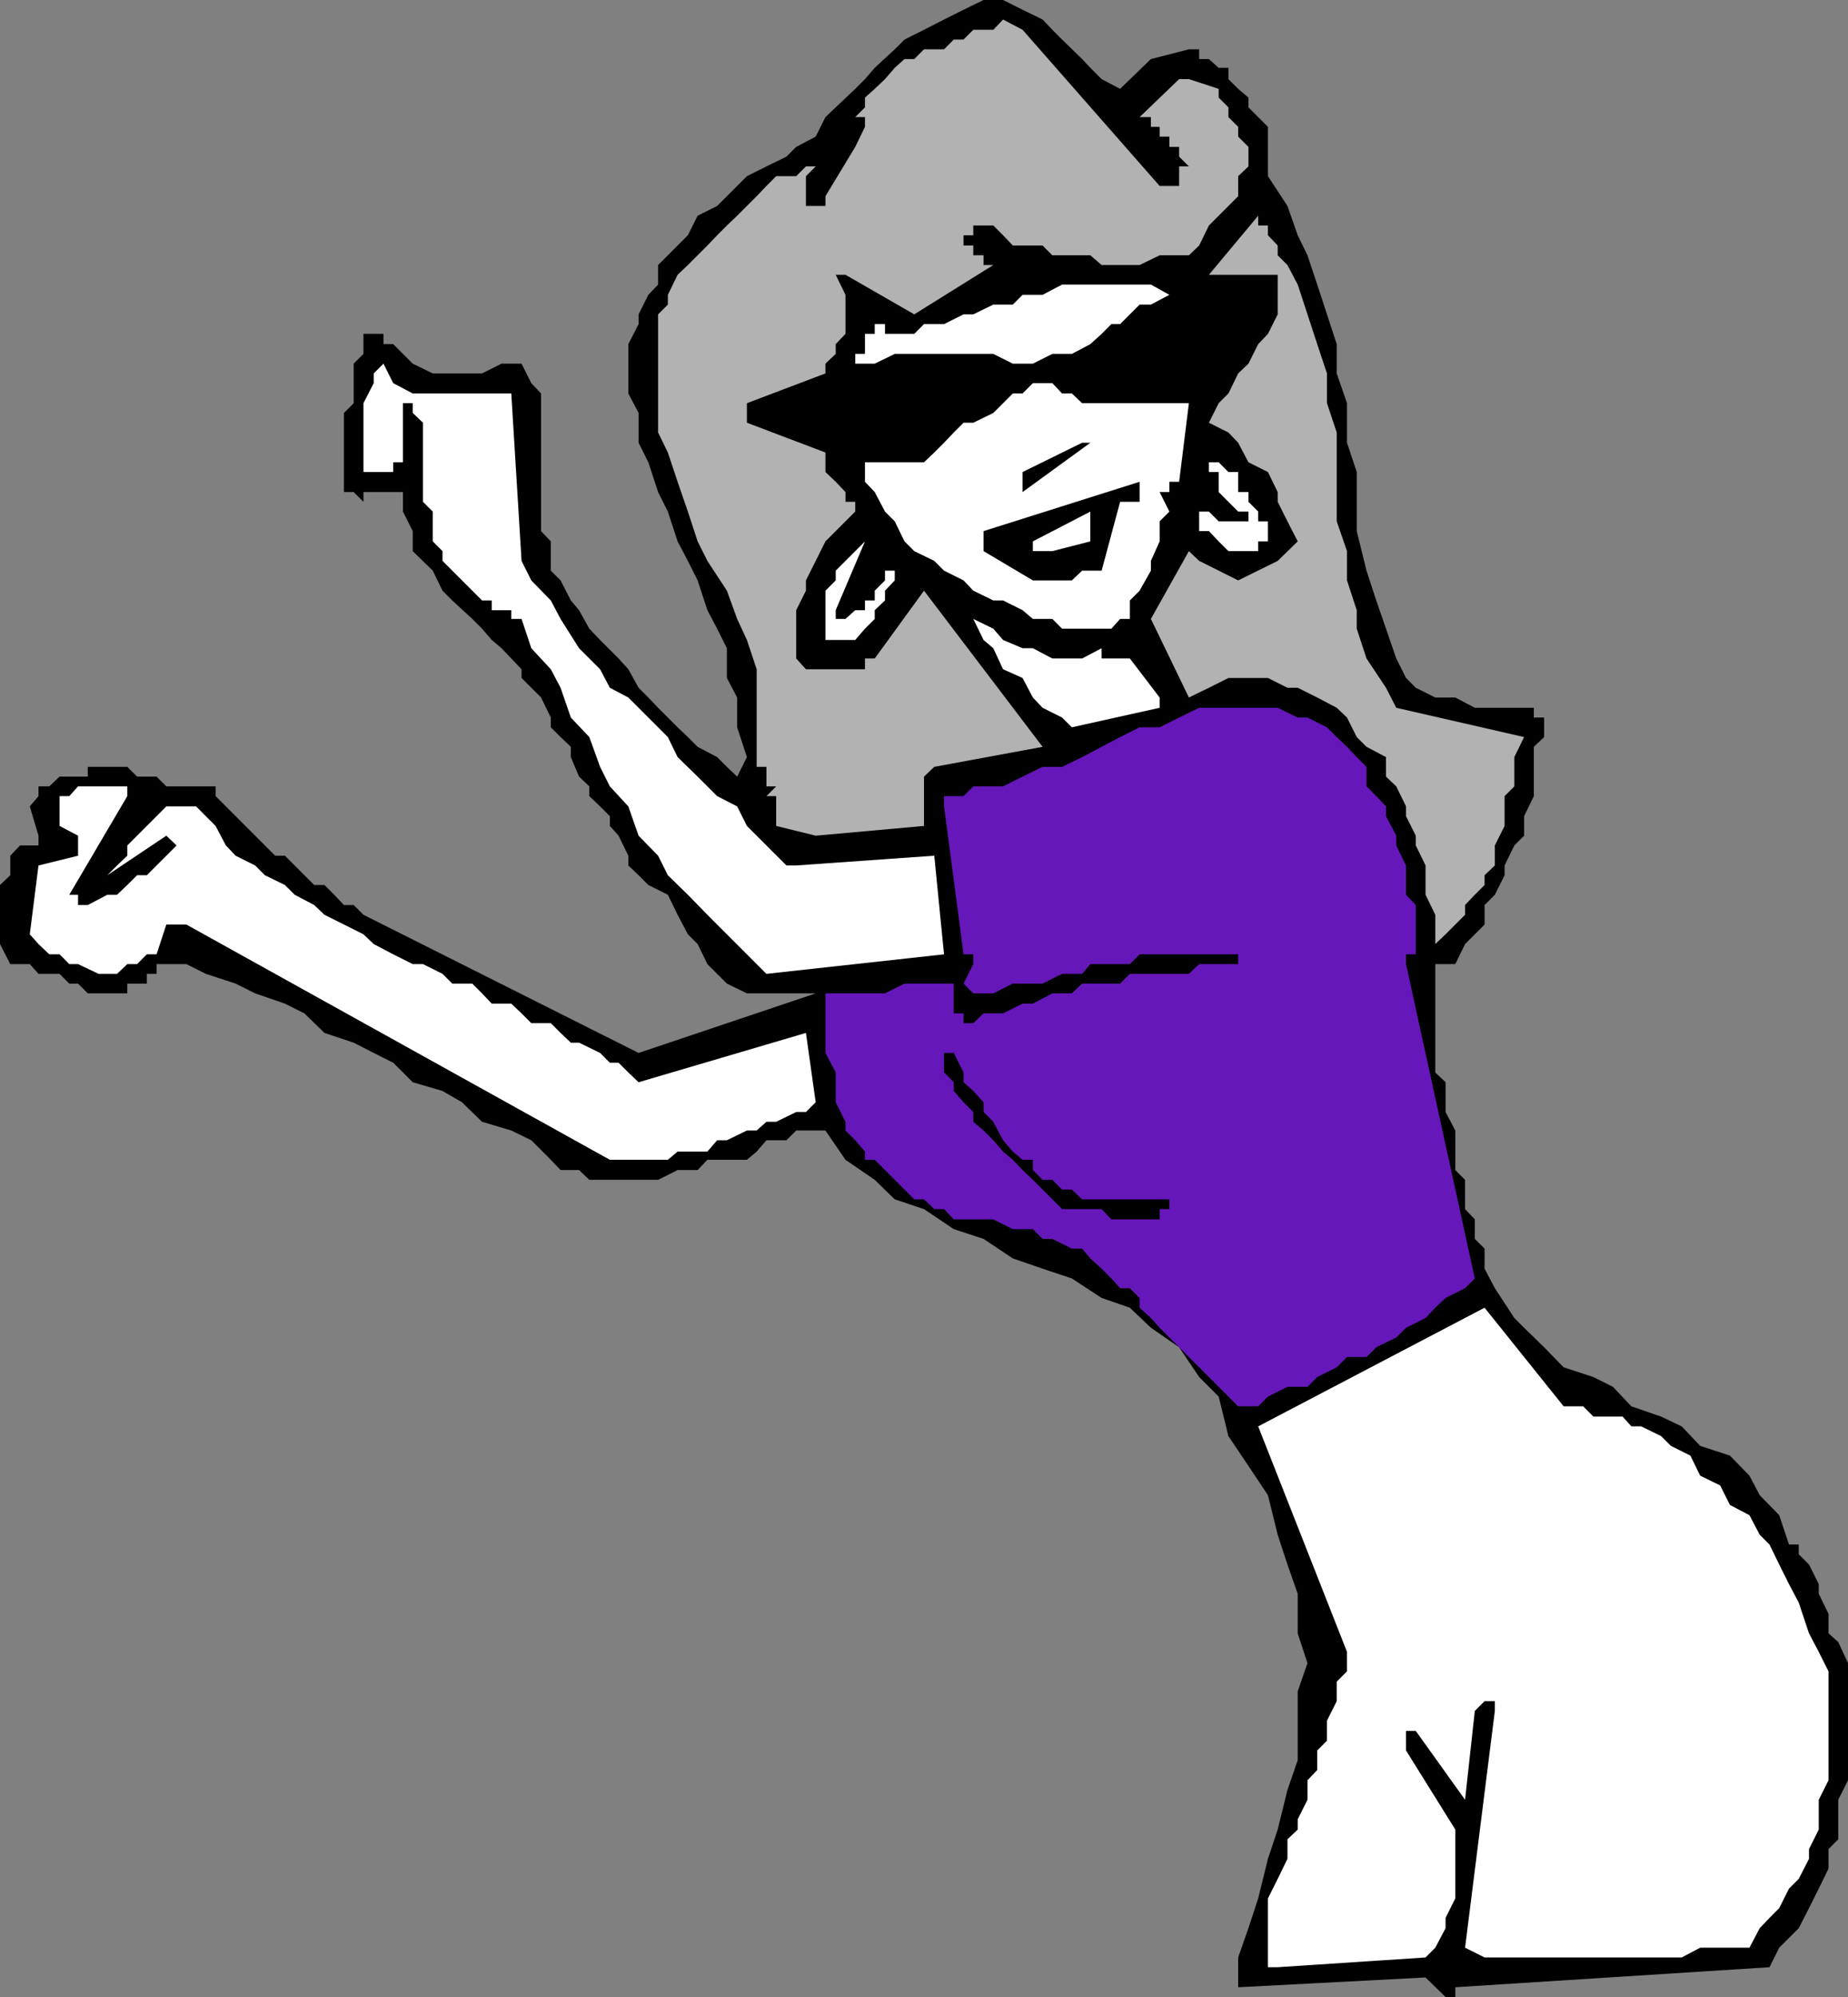 <svg xmlns="http://www.w3.org/2000/svg" width="360" height="388.801"><rect width="100%" height="100%" fill="#808080" stroke="none"/><path d="M158.902 193.402 124.402 205l-53.601-26.898-1.899-1.899H67l-1.898-2-1.899-1.902h-2l-1.902-1.899-1.899-1.902-1.902-1.898h-1.898L42 155v-1.898h-9.598l-1.902-1.899h-3.797l-1.902-1.902h-7.7v1.902h-5.5l-2 1.899H7.5V155l-1.7 2 1.7 5.703v1.899H3.902l-1.902 2v3.8l-2 1.899v11.5l2 3.902h3.8l1.7 1.899h4.102L13.5 191.5h1.703l1.899 1.902H24.8V191.5h3.8v-1.898h1.9v-1.899h5.8l3.802 1.899 5.8 1.898 3.801 1.902 5.797 2 3.8 1.899 3.903 3.8 5.7 1.899 3.898 2 3.8 1.902 3.801 3.801 5.801 1.7L90 214.601l3.902 3.8 5.7 1.7L103.5 222l3.8 3.8 1.903 2h3.598l2 1.903h13.402l3.797-1.902h3.902l1.899-2h7.699l1.902-1.598 1.899-2.203h3.902l1.899-1.898h5.699l3.902 5.699 5.7 3.902 3.898 3.797 5.699 1.902 5.8 3.899 5.802 1.902L197.3 245l5.8 2 5.7 1.902 5.8 3.801 5.5 1.899 4.102 3.898 5.5 3.8 3.899 5.802 3.8 3.8 1.899 7.7 3.902 5.8 3.797 5.7 1.902 7.699 1.899 5.8 2 5.7V318l1.902 5.8-1.902 5.5v13.403l-2 5.797-1.899 7.703-1.902 5.7-1.898 7.699-1.899 5.8-2 5.7v5.8l36.5-1.902 3.899 3.8h1.898v-1.898L344.703 383l1.899-3.797 1.898-1.902 1.902-1.899 2-3.902 1.899-3.797 1.902-3.902V360l1.899-1.898v-7.7l1.898-3.8V323.8l-1.898-4.098-1.899-1.703v-3.797l-1.902-3.902v-1.899l-1.899-3.8-2-2v-1.899H348.5L346.602 295l-3.801-3.898-2-3.801-3.801-3.899-5.797-1.902-3.601-3.797-4-1.902-5.801-2-3.598-3.801-3.8-1.898-5.801-1.899-3.801-3.902-3.899-3.801-1.902-1.898-3.797-5.801-2-3.801v-3.898l-1.902-1.899v-3.8l-1.899-2v-5.7l-1.902-1.902v-7.7l-1.898-3.601v-5.797l-2-1.902v-21.098h3.898l1.902-3.902 3.801-3.801v-3.797l2-2 1.899-3.8V168.5l1.898-3.898 1.902-1.899v-3.8l1.899-3.903v-9.598l2-1.902v-3.797h-2v-1.902h-11.5l-3.801-2h-3.898l-3.801-1.899-1.899-1.902-1.902-3.797-2-5.8-1.898-5.5-1.899-5.801-1.902-7.7v-11.5l-1.899-5.699V78.5l-2-5.797V67l-1.902-5.797-1.898-5.8-1.899-5.7-1.902-3.902-2-5.7-3.801-5.8v-9.598l-1.898-1.902-1.899-1.899V19l-2-1.7-1.902-1.898v-2.199h-1.899L235.5 11.5h-1.898V9.602h-2l-7.399 1.898-6 5.8-3.601-1.898-2.2-2.199-1.601-1.703-3.899-3.797L205 5.801l-1.898-2-3.899-1.899-3.8-1.902h-3.801l-3.899 1.902-3.8 1.899-3.903 2-3.797 1.902-1.902 1.899-3.899 3.601-1.902 2.2-1.898 1.898-3.801 3.601-2 1.899-1.899 3.8-3.8 2-1.899 1.899-3.902 1.902-3.801 1.899-1.898 1.902-3.899 3.899-3.8 1.898L134 45.8l-2 2-1.898 1.903-1.899 1.899v3.8l-1.902 2-1.899 3.801v1.899l-2 3.898v9.602l2 3.8v5.801L126.301 90l1.902 5.8 1.899 3.802 1.898 5.8 2 3.801 1.902 3.797 1.899 5.8 1.902 3.602 1.899 3.801V132l2 3.8v5.802l1.898 5.8-1.898 3.801-2-1.902-1.899-1.899-3.8-2L134 143.5l-2-1.898-3.797-3.801-1.902-2-1.899-1.899-2-3.601-1.902-2.098-3.598-3.601-2.101-2.2-2-3.601-1.598-1.899-2-3.902-1.902-1.898v-5.7l-1.899-2v-26.8l-1.902-2-1.898-3.801h-3.899l-3.8 1.902H84.3l-3.899-1.902-1.902-1.899L76.602 67h-1.899v-2h-3.902v3.902l-1.899 1.899V78.5L67 80.402v15.399h1.902l1.899 1.902v-1.902H78.5v3.8l1.902 3.801v3.899l3.899 3.8L86.203 115l1.899 1.902L92 120.5l1.902 1.902 1.899 2.2 1.902 1.601 1.899 2 2 2.098V132l1.898 1.902 1.902 1.899 1.899 3.902v1.899l1.902 1.898 2 1.902v2l1.598 3.801 2 1.899V155l2.101 2 1.899 1.902v1.899l1.699 1.902 1.902 3.899v1.898l2 1.902 1.899 1.899 3.8 1.902 1.899 3.899 2 3.8 1.902 1.899 1.899 3.902 1.902 1.899 1.899 1.898 3.898 1.902h13.402"/><path fill="#6617ba" d="M160.8 193.402h11.602l3.801-1.902h9.598v5.8h1.902v1.903h1.899l2-1.902h3.8l3.801-1.899h2l3.797-2h3.8l2-1.902h7.403l1.899-1.898h11.5l2-1.899h7.601v-1.902H222l-1.898 1.902h-7.7l-1.601 1.899h-3.899l-3.8 1.898H197.3l-3.801 1.902h-3.898l-1.899-1.902 1.899-3.797v-1.902h-1.899l-3.8-28.801v-2h3.8l1.899-1.898h5.8l3.801-1.899 3.899-1.902h3.8l3.899-1.899 3.8-2 3.602-1.902 3.797-1.898h3.902l3.801-1.899 3.899-1.902h15.3l3.899 1.902h1.902l3.797 1.899 1.902 1.898 2 1.902 1.899 2 1.902 1.899v3.8l1.899 1.899 1.898 2v1.902l2 3.801v1.899l1.902 3.898v5.703l1.899 2v9.598h-1.899v1.902l13.399 61.2-1.899 1.898-3.8 1.902-2 1.899-1.899 2-3.8 1.898-1.903 1.902-3.898 1.899-1.899 1.902h-3.8l-2 2-3.801 1.899-1.899 1.898H250.8l-3.8 1.902-1.898 1.899h-3.899l-1.902-1.899-1.899-1.902-1.902-1.898-3.898-3.899-1.899-1.902-1.902-1.899-1.899-1.902-1.699-1.898-2.203-2v-1.899l-1.898-1.902h-1.899l-1.703-1.899-1.898-1.902-2.2-2-1.601-1.898h-2L205 241.203h-1.898l-1.899-1.902h-3.902l-3.801-1.899h-7.7l-1.898-2H182l-2-1.902h-1.898l-1.899-1.898-1.902-1.899-1.899-1.902-2-2H168.5v-1.598L166.602 222l-1.899-1.898v-1.7l-1.902-3.8V208.8l-2-3.801v-11.598"/><path fill="#fff" d="m248.902 383 28.801-1.898 1.899-1.899 2-3.8v-2l1.898-3.801v-13.399l-9.598-15.402V337h1.899l9.601 13.402 1.899-17.3 1.902-1.899h2v1.899l-5.8 46.101 3.8 1.899h38.399l3.601-1.899h9.598l2-3.8 1.902-2 1.899-1.903 1.898-3.797 1.902-1.902 2-3.899V360l1.899-3.797v-5.8l1.902-3.801v-21.2l-1.902-3.8-1.899-3.602-2-6-1.902-3.598-1.898-3.8-1.899-3.899-1.902-1.902-2-3.801-3.801-2-1.898-3.797-3.899-1.902-1.902-3.899-3.801-1.902-1.898-1.898-3.899-1.899h-1.902l-1.7-1.902h-5.699l-2-2h-3.8l-15.399-19.2-44.101 23.102 17.3 43.899v3.8l-2 2v3.801L258.5 335v3.902l-1.898 1.899v3.8l-1.899 2v3.801l-1.902 3.801v2l-2 1.899v3.8l-1.899 3.899-1.902 3.8V383h1.902"/><path d="M220.102 237.402h5.8v-2h1.899V233.5h-17l-2-1.898h-1.899L205 229.703h-1.898l-1.899-1.902v-2h-2l-1.902-1.598-1.899-2.203-1.902-3.598-1.898-1.902v-1.898l-2-2.2-1.899-1.699v-1.902L185.801 205h-1.899v3.8l1.899 1.903v1.7l1.902 2.199 1.899 1.898v1.902l2 1.7L193.5 222l1.902 2.203 1.899 1.598 1.902 2 2 1.902 5.7 5.7h7.699l1.898 2h3.602"/><path fill="#fff" d="M118.8 225.8h11.302l1.898-1.597h5.8l1.903-2.203h1.899l3.898-1.898h1.902l1.899-1.7h1.902l3.899-1.902H157l1.902-1.898-1.902-13.5-32.598 9.601-2-1.902-1.902-1.899h-1.7L116.903 205l-4.101-2h-1.598l-2-1.898-1.902-1.899H103.5l-1.898-1.902-2-1.899H95.8l-1.899-2L92 191.5h-3.898l-1.899-1.898-3.8-1.899h-2l-3.801-1.902-3.801-2-2-1.899L67 180l-3.797-1.898-2-1.899-3.8-2-1.903-1.902-3.898-1.899-1.899-1.902-3.8-1.898-1.903-2-2-3.801-1.898-1.899L38.203 157h-5.8l-3.801 3.8-1.899 1.903-1.902 1.899v2l-2 1.898-1.899 1.902 11.5-7.699 2 1.899-2 2L30.5 168.5l-1.898 1.902h-1.899l-1.902 1.899-2 1.902h-1.899l-3.8 2h-1.899v-2H13.5L24.8 155v-1.898h-9.597L13.5 155h-1.898v5.8l3.601 1.903v3.899L7.5 168.5l-1.7 13.402 1.7 1.899 2.102 2h2l1.898 1.902h1.703l4 1.899h3.598l2-1.899h1.902l1.899-1.902H30.5L32.402 180h3.899l82.5 45.8m30.499-36.198 34.602-3.801L182 166.6l-26.898 1.899h-1.899l-3.902-3.898-3.801-3.801-1.898-3.801-3.899-2-3.8-3.797-3.903-3.8-1.898-3.903-3.801-3.797-3.899-3.902-3.601-1.899-1.899-3.601-4.101-4.098-3.598-5.703-1.902-3.598L103.5 113l-1.898-3.797-2-32.601h-19.2l-3.8-2-1.899-3.801-1.902 1.902v1.899l-2 3.898v13.402h5.8V90H78.5V78.5h1.902v1.902l2 1.899v15.402l1.899 1.899v5.8l1.902 1.899v1.902l7.7 7.7H95.8v1.898h3.8v1.699h2l1.899 5.703 3.8 4.098 1.903 3.601 2 5.801 3.598 3.797 2.101 5.8 1.899 3.802 3.601 3.898 2 5.703 3.801 3.899 1.899 3.8 3.898 3.801 3.8 3.899 11.5 11.5"/><path fill="#b2b2b2" d="m279.602 183.8 2-1.898L283.5 180l1.902-1.898v-1.899l1.899-2 1.902-1.902v-1.899l2-1.902v-3.898l1.899-3.801V155l1.898-1.898v-5.7l1.902-3.902L272 137.8l-2-3.898-3.797-5.699-1.902-5.8V118.8l-1.899-5.8v-5.7l-2-5.8V84.203L258.5 78.5v-5.797L256.602 67l-1.899-5.797-1.902-5.8-2-3.801-1.899-1.899v-1.902l-1.902-2v-1.899h-1.898V42L235.5 53.5h13.402v7.703L247 65l-1.898 2-1.899 3.8-2 1.903-1.902 3.899-1.899 1.898-1.902 3.8 3.8 1.903 1.903 2 2 3.797L247 91.902l1.902 3.899v1.902l1.899 3.797 2 3.902-3.899 3.801-7.699 3.797-7.601-3.797-2-1.902-7.399 13.199 7.399 15.3 3.898-1.898 3.8-1.902h7.7l3.8 1.902h2l3.802 1.899 3.8 2 2 1.902 1.899 3.797 1.902 1.902 3.797 2v3.801l2 1.899 1.902 3.898v1.902l1.899 3.801v1.899l1.902 3.898v5.703l1.899 3.899v5.699"/><path fill="#b2b2b2" d="M158.902 162.703 180 160.801v-9.598l2-1.902 21.102-3.899L180 115l-9.598 13.203H168.5v2.098H157l-1.898-2.098v-9.402L157 115v-2l1.902-3.797 1.899-3.8 5.8-5.801v-1.899h-1.898v-1.902l-1.902-2-2-1.899v-3.8L145.5 82.3v-3.8l15.3-5.797v-1.902l2-1.899V67l1.903-2v-7.598l-1.902-3.902h1.902l13.399 7.703 15.398-9.601h-1.898v-1.899h-2v-1.902h-1.899v-2h1.899v-1.899h3.898l1.902 1.899 1.899 2h5.8L205 49.703h7.402l2.2 1.899H222l3.902-1.899h5.7l2-1.902 1.898-3.899 3.8-3.8 1.903-1.899v-3.902l2-1.899v-3.8l-2-2v-1.899l-1.902-1.902v-1.899L237.402 19v-1.7l-5.8-1.898h-1.899L222 22.801h2.203v1.902h1.7v1.899h1.898v2h1.902V30.5l1.899 1.902h-1.899v3.801h-3.8l-26.7-30.402-3.8-2-1.903 2h-3.898l-1.899 1.902h-1.902l-1.899 1.899H180l-1.898 1.898h-1.899l-1.902 1.703-1.899 2.2-2 1.898L168.5 19v1.902l-1.898 1.899h1.898v1.902l-1.898 3.899-5.801 9.601v1.899H157V34.3l1.902-1.899H157l-1.898 1.899h-3.899l-1.902 1.902-1.899 2-1.902 1.899L143.602 42l-2 1.902-1.899 1.899-1.902 2-1.899 1.902L134 51.602l-2 1.898-1.898 3.902v1.899l-1.899 1.902v23l1.899 3.899L132 93.8l2 5.8 1.902 5.801 1.899 3.801 3.8 5.797 2 5.5 1.899 4.102 1.902 5.699v19h1.899v3.8h1.902l-1.902 1.9h1.902v5.8l7.7 1.903"/><path fill="#fff" d="m208.8 141.602 17.102-3.801v-2l-5.8-7.598h-5.5v-2l-3.801 2H205l-3.797-2h-2l-3.8-1.601-1.903-2.2-3.898-1.902 2 4.102 1.898 1.601 1.902 4.098 3.801 1.699 2 3.8 1.899 2 3.8 1.903 1.899 1.899m-48.001-17h5.802l1.898-2.2 1.902-1.902v-1.7l2-1.898V115l1.899-2v-1.898h-1.899V113l-2 2v1.902H168.5v1.899h-1.898l-1.899 1.699h-1.902v-1.7l5.699-13.398-1.898 1.899-1.899 1.902-1.902 1.899V113l-2 2v11.203-1.601m46.101-2.2h9.598l1.703-1.902h1.899v-3.598L222 115l2.203-3.898v-1.899l1.7-3.8V101.5l1.898-1.898-1.899-3.801h1.899v-2h1.902l1.899-15.301H210.8l-2-1.898h-1.899l-1.902-2h-3.797l-2 2H197.3l-3.801 3.8-3.898 1.899h-1.899l-1.902 1.902-1.899 2L182 88.102 180 90h-11.5v3.8l1.902 2 2 3.802 1.899 1.898 1.902 3.902 1.899 1.899 3.898 1.902 1.902 1.899 3.801 1.898 1.899 2 3.898 1.902h1.902l3.801 1.899 2 1.699H205l1.902 1.902"/><path d="M201.203 113h7.598l2-1.898h3.8l3.602-13.399H222v-3.902l-30.398 9.601v3.899l9.601 5.699"/><path fill="#fff" d="m205 107.3 7.402-1.898v-5.8l-11.199 5.8v1.899H205m34.3-.001h5.802v-1.898H247V101.5h-1.898v-1.898l-1.899-1.899v-1.902h-2v-3.899h-1.902L237.402 90H235.5v1.902h1.902v3.899l1.899 1.902 1.902 1.899h2v1.898h-5.8l-1.903-1.898h-1.898v-1.899 5.7h1.898l1.902 2 1.899 1.898"/><path d="m199.203 95.8 13.2-9.597H210.8l-11.598 5.7V95.8"/><path fill="#fff" d="M168.5 70.8h1.902l3.899-1.898H193.5l3.8 1.899h3.903L205 68.902h3.8L212.403 67l2.2-2 1.898-1.898h1.703l1.899-1.899L222 59.301h2.203l3.598-1.899-3.598-2h-17.3l-3.801 2h-3.899l-1.902 1.899H193.5l-3.898 1.902h-1.899l-3.8 1.899H180L178.102 65h-5.7v-1.898h-2V65H168.5v3.902h-1.898v1.899h1.898"/></svg>
